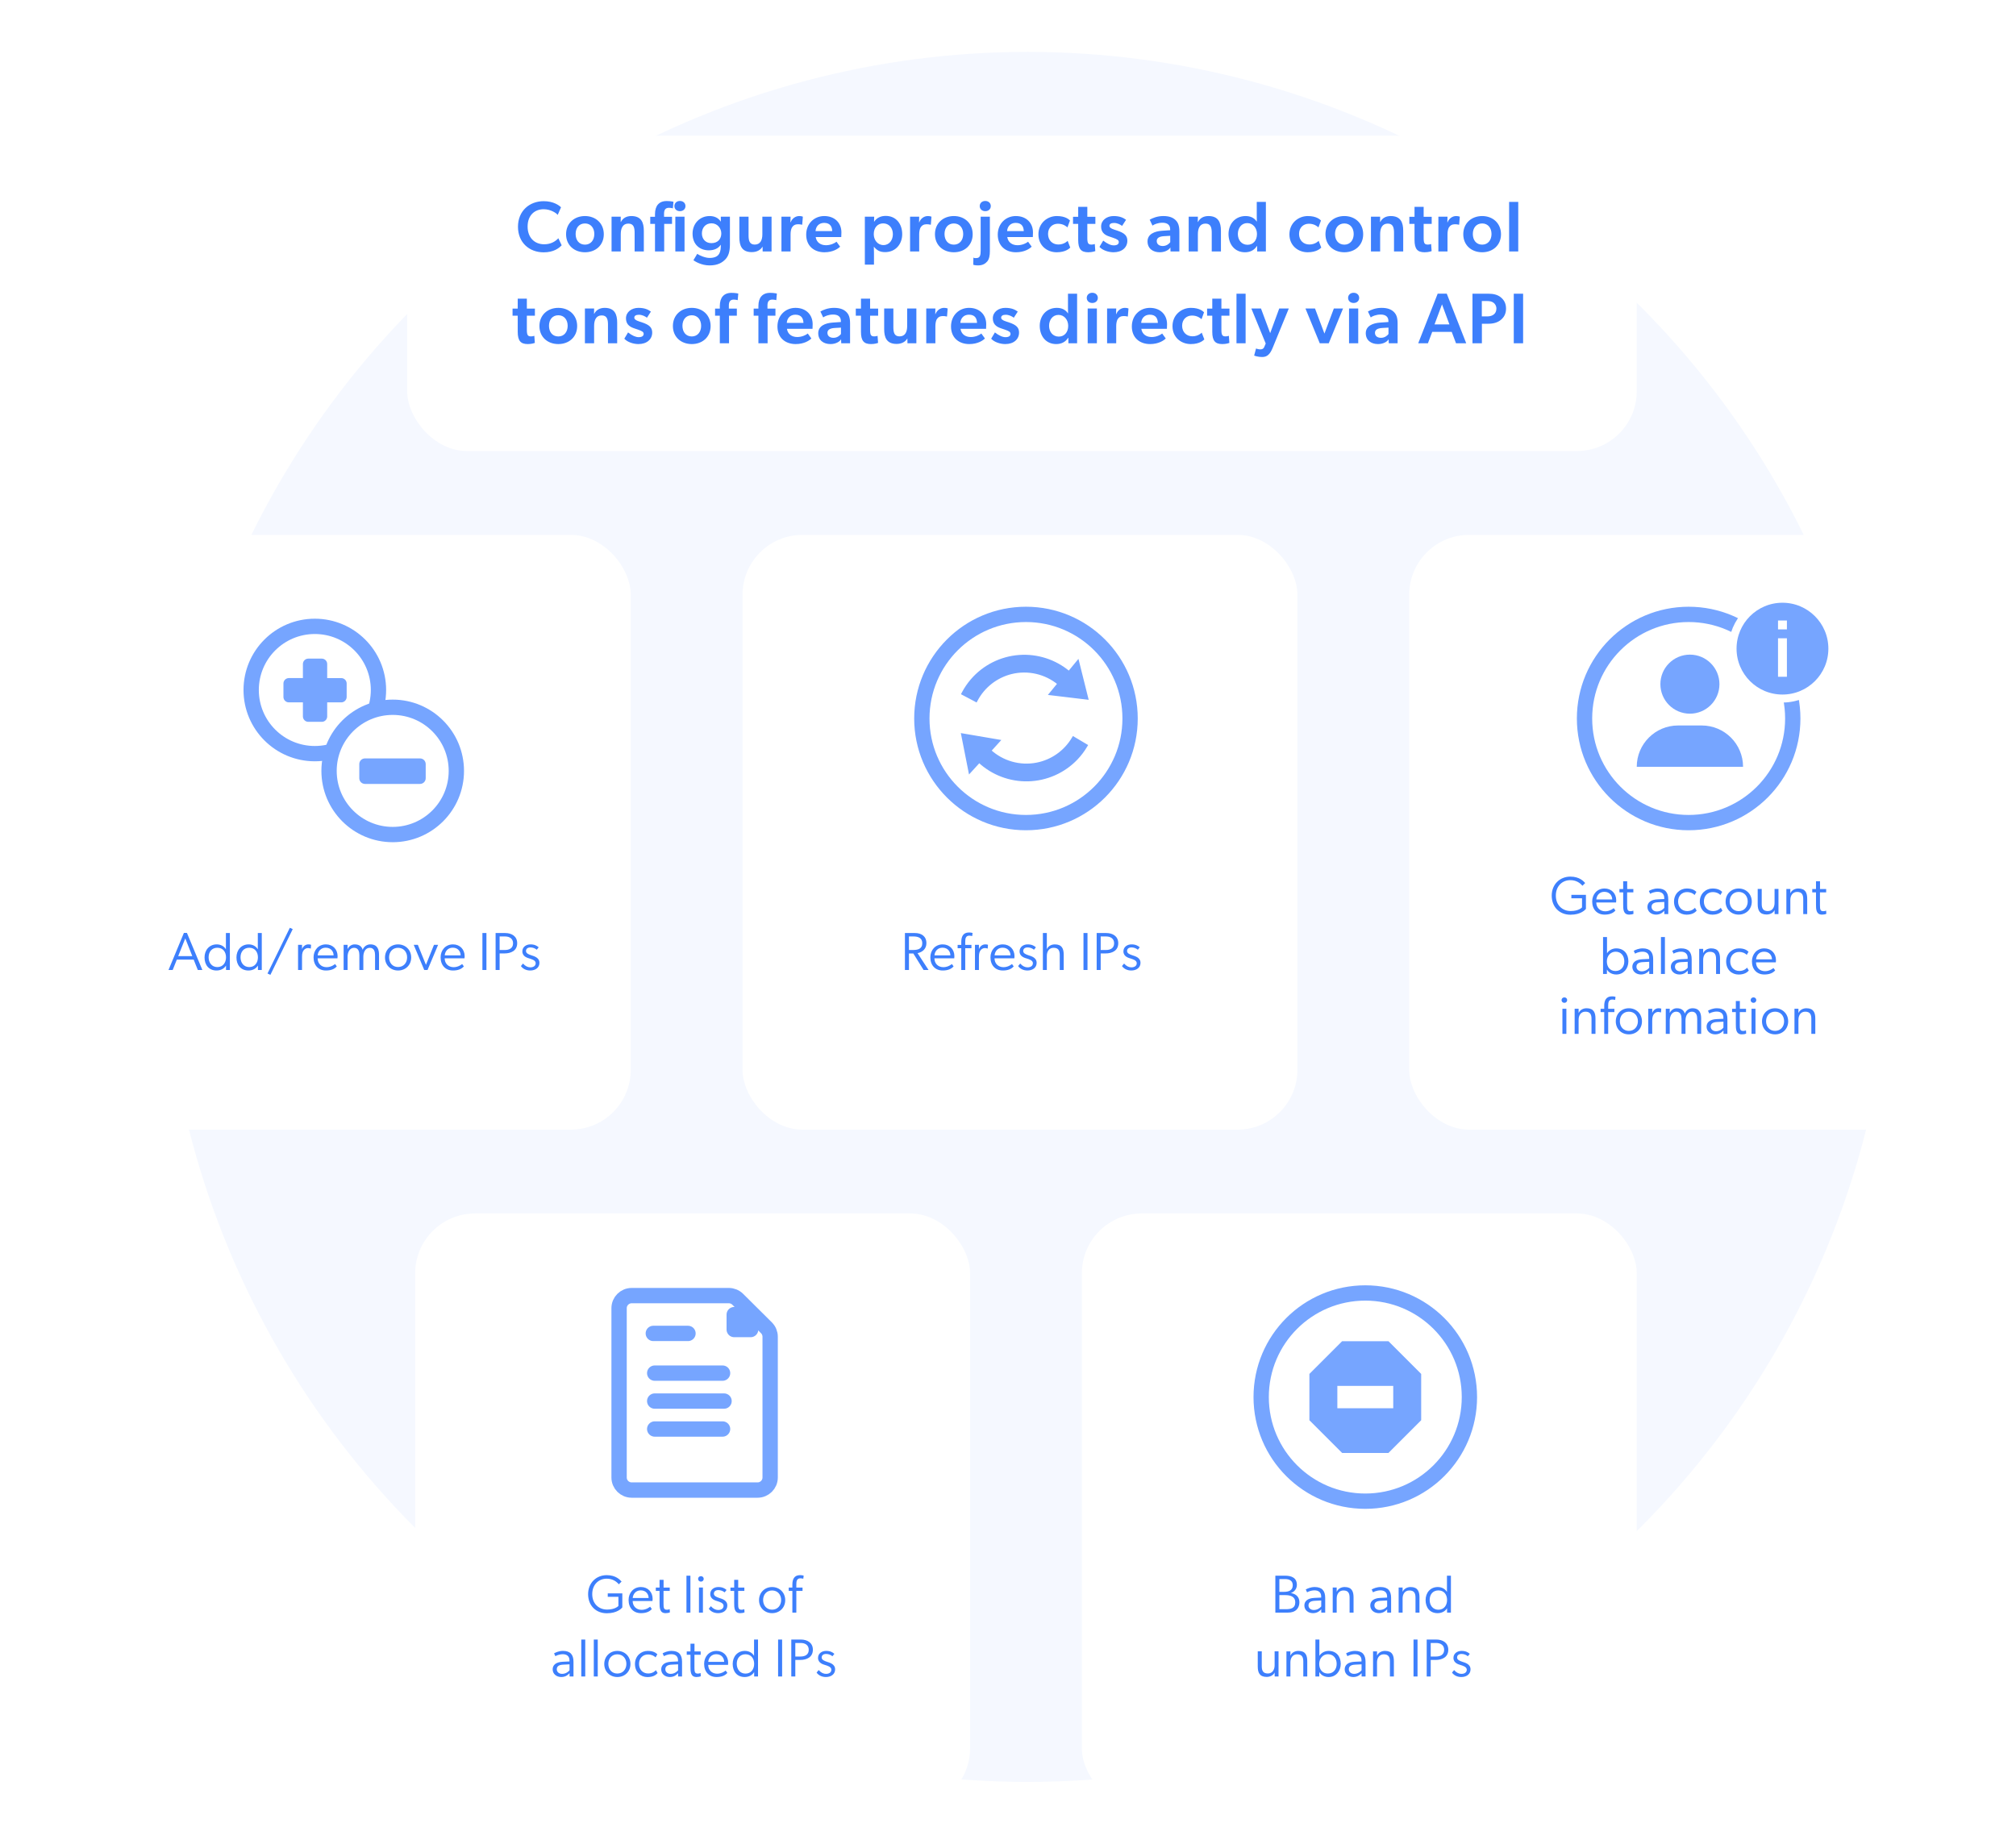 <svg xmlns="http://www.w3.org/2000/svg" width="505" height="461" viewBox="0 0 505 461" fill="none"><circle cx="257.4" cy="229.707" r="216.707" fill="#F5F8FF"></circle><g filter="url(#filter0_dd_28342_63269)"><rect x="19" y="128" width="139" height="149" rx="15" fill="white"></rect></g><path d="M49.55 243H50.69L46.827 233.719H46.063L42.214 243H43.26L44.292 240.412H48.517L49.55 243ZM48.168 239.526H44.641L46.411 235.087L48.168 239.526ZM56.616 243H57.582V233.746H56.589V237.783H56.562C56.106 237.032 55.262 236.589 54.296 236.589C52.445 236.589 51.238 237.997 51.238 239.862C51.238 241.753 52.324 243.134 54.242 243.134C55.302 243.134 56.147 242.665 56.603 241.914H56.616V243ZM54.443 242.276C53.062 242.276 52.257 241.176 52.257 239.821C52.257 238.453 53.062 237.434 54.443 237.434C55.838 237.434 56.616 238.467 56.616 239.835C56.616 241.189 55.838 242.276 54.443 242.276ZM64.609 243H65.574V233.746H64.582V237.783H64.555C64.099 237.032 63.254 236.589 62.288 236.589C60.438 236.589 59.231 237.997 59.231 239.862C59.231 241.753 60.317 243.134 62.235 243.134C63.294 243.134 64.139 242.665 64.595 241.914H64.609V243ZM62.436 242.276C61.055 242.276 60.25 241.176 60.25 239.821C60.25 238.453 61.055 237.434 62.436 237.434C63.831 237.434 64.609 238.467 64.609 239.835C64.609 241.189 63.831 242.276 62.436 242.276ZM67.733 244.22L73.326 232.767L72.601 232.432L67.009 243.885C67.25 243.992 67.491 244.1 67.733 244.22ZM74.663 243H75.655V239.741C75.655 238.789 75.816 238.427 76.071 238.064C76.178 237.917 76.554 237.515 77.131 237.515C77.319 237.515 77.6 237.541 77.815 237.635C77.828 237.635 77.855 237.635 77.855 237.635L77.922 236.696C77.922 236.696 77.667 236.589 77.251 236.589C76.554 236.589 75.951 237.018 75.655 237.783V236.71H74.663V243ZM84.366 242.101L83.937 241.511C83.937 241.511 83.052 242.303 81.818 242.303C80.477 242.303 79.578 241.391 79.565 240.09H84.527C84.527 240.09 84.567 239.795 84.567 239.567C84.567 237.836 83.374 236.589 81.644 236.589C79.766 236.589 78.546 238.051 78.546 239.835C78.546 241.86 79.793 243.134 81.644 243.134C82.878 243.134 83.79 242.785 84.366 242.101ZM83.562 239.339H79.578C79.659 238.36 80.343 237.407 81.603 237.421C82.985 237.434 83.562 238.453 83.562 239.339ZM90.852 237.944C90.624 237.166 90.06 236.589 88.826 236.589C88.062 236.589 87.405 237.072 87.096 237.716H87.056L87.07 236.71H86.077V243H87.07V239.687C87.07 238.453 87.66 237.448 88.692 237.448C89.819 237.448 90.02 238.494 90.02 239.258V243H91.013V239.687C91.013 238.453 91.589 237.448 92.622 237.448C93.749 237.448 93.95 238.494 93.95 239.258V243H94.942V239.204C94.942 237.89 94.594 236.589 92.756 236.589C91.871 236.589 91.12 237.166 90.852 237.944ZM99.716 243.134C101.553 243.134 103.001 241.806 103.001 239.875C103.001 237.957 101.553 236.589 99.716 236.589C97.878 236.589 96.443 237.957 96.443 239.875C96.443 241.806 97.878 243.134 99.716 243.134ZM99.716 242.262C98.321 242.262 97.462 241.189 97.462 239.848C97.462 238.494 98.321 237.448 99.716 237.448C101.11 237.448 101.982 238.494 101.982 239.848C101.982 241.189 101.11 242.262 99.716 242.262ZM106.268 243H107.099L109.741 236.71H108.709L106.697 241.712L104.672 236.71H103.639L106.268 243ZM116.193 242.101L115.763 241.511C115.763 241.511 114.878 242.303 113.644 242.303C112.303 242.303 111.405 241.391 111.391 240.09H116.354C116.354 240.09 116.394 239.795 116.394 239.567C116.394 237.836 115.2 236.589 113.47 236.589C111.592 236.589 110.372 238.051 110.372 239.835C110.372 241.86 111.619 243.134 113.47 243.134C114.704 243.134 115.616 242.785 116.193 242.101ZM115.388 239.339H111.405C111.485 238.36 112.169 237.407 113.43 237.421C114.811 237.434 115.388 238.453 115.388 239.339ZM120.843 243H121.849V233.746H120.843V243ZM124.147 243H125.153V238.856H126.374C128.01 238.856 129.552 238.172 129.552 236.294C129.552 234.537 128.144 233.746 126.548 233.746H124.147V243ZM126.454 237.997H125.153V234.604H126.508C127.675 234.604 128.52 235.181 128.52 236.308C128.52 237.568 127.567 237.997 126.454 237.997ZM131.008 241.391L130.485 242.021C130.955 242.692 131.786 243.134 132.819 243.134C134.12 243.134 135.126 242.423 135.126 241.216C135.126 239.862 133.731 239.54 133.1 239.325C132.403 239.097 131.759 238.829 131.759 238.252C131.759 237.662 132.215 237.354 132.872 237.354C133.436 237.354 134.012 237.555 134.455 237.93L134.938 237.327C134.495 236.924 133.892 236.589 132.872 236.589C131.853 236.589 130.847 237.193 130.847 238.346C130.847 239.674 132.188 239.982 132.644 240.13C133.127 240.291 134.187 240.546 134.187 241.297C134.187 242.048 133.53 242.343 132.846 242.343C132.242 242.343 131.612 242.075 131.008 241.391Z" fill="#3D7FFC"></path><circle cx="78.861" cy="172.861" r="15.944" fill="white" stroke="#76A5FF" stroke-width="3.835"></circle><path fill-rule="evenodd" clip-rule="evenodd" d="M77.231 180.836H80.608V180.838C81.355 180.838 81.961 180.23 81.961 179.485V175.961H85.485C86.232 175.961 86.838 175.353 86.838 174.608V171.231C86.838 170.484 86.232 169.877 85.485 169.877H81.961V166.353C81.961 165.606 81.353 165 80.608 165H77.231C76.484 165 75.877 165.608 75.877 166.353V169.875H72.353C71.606 169.875 71 170.484 71 171.229V174.606C71 175.353 71.608 175.959 72.353 175.959H75.877V179.483C75.877 180.23 76.484 180.836 77.231 180.836Z" fill="#76A5FF"></path><circle cx="98.371" cy="193.13" r="15.944" fill="white" stroke="#76A5FF" stroke-width="3.835"></circle><path fill-rule="evenodd" clip-rule="evenodd" d="M91.421 196.391H105.215C106 196.391 106.637 195.752 106.637 194.969V191.422C106.637 190.637 105.998 190 105.215 190H91.421C90.637 190 90 190.639 90 191.422V194.969C90 195.754 90.639 196.391 91.421 196.391Z" fill="#76A5FF"></path><g filter="url(#filter1_dd_28342_63269)"><rect x="104" y="298" width="139" height="149" rx="15" fill="white"></rect></g><path d="M158.234 324.58C156.503 324.58 155.08 325.978 155.08 327.726V370.15C155.08 371.898 156.503 373.296 158.234 373.296H189.767C191.497 373.296 192.92 371.898 192.92 370.15V334.876C192.92 334.037 192.585 333.236 191.992 332.647L184.797 325.497C184.205 324.909 183.404 324.58 182.571 324.58H158.234Z" fill="white" stroke="#76A5FF" stroke-width="3.84"></path><path d="M164 351H181.371" stroke="#76A5FF" stroke-width="3.84" stroke-linecap="round"></path><path d="M164 358H181" stroke="#76A5FF" stroke-width="3.84" stroke-linecap="round"></path><path d="M172.338 334.053L163.652 334.053" stroke="#76A5FF" stroke-width="3.84" stroke-linecap="round"></path><path d="M181 344H164" stroke="#76A5FF" stroke-width="3.84" stroke-linecap="round"></path><path d="M183.92 329.34L188.034 333.08H183.92V329.34Z" stroke="#76A5FF" stroke-width="3.84" stroke-linejoin="round"></path><path d="M154.91 400.044V402.324C154.91 402.324 154.146 403.236 152.08 403.236C150.015 403.236 148.352 401.787 148.352 399.373C148.352 396.972 149.961 395.497 151.986 395.497C153.435 395.497 154.4 396.181 155.017 396.905L155.701 396.221C155.353 395.846 154.333 394.612 151.986 394.612C149.358 394.612 147.319 396.556 147.319 399.373C147.319 402.256 149.291 404.161 152.013 404.161C154.642 404.161 155.728 402.9 155.889 402.699V399.185H152.241V400.044H154.91ZM163.28 403.101L162.851 402.511C162.851 402.511 161.965 403.303 160.731 403.303C159.39 403.303 158.492 402.391 158.478 401.09H163.441C163.441 401.09 163.481 400.795 163.481 400.567C163.481 398.836 162.287 397.589 160.557 397.589C158.679 397.589 157.459 399.051 157.459 400.835C157.459 402.86 158.706 404.134 160.557 404.134C161.791 404.134 162.703 403.785 163.28 403.101ZM162.475 400.339H158.492C158.572 399.36 159.256 398.407 160.517 398.421C161.898 398.434 162.475 399.453 162.475 400.339ZM167.807 403.933L167.753 403.128C167.753 403.128 167.445 403.276 167.056 403.276C166.761 403.276 166.519 403.195 166.412 403.034C166.211 402.739 166.211 402.297 166.211 401.787V398.555H167.767V397.723H166.224V395.779H165.218V397.723H164.28V398.555H165.218V401.586C165.218 402.726 165.218 404.134 166.721 404.134C167.15 404.134 167.512 404.067 167.807 403.933ZM171.953 404H172.945V394.746H171.953V404ZM176.28 395.551C176.28 395.162 175.985 394.867 175.583 394.867C175.167 394.867 174.872 395.162 174.872 395.551C174.872 395.94 175.167 396.235 175.583 396.235C175.985 396.235 176.267 395.94 176.28 395.551ZM175.086 404H176.079V397.71H175.086V404ZM178.072 402.391L177.549 403.021C178.019 403.692 178.85 404.134 179.883 404.134C181.184 404.134 182.19 403.423 182.19 402.216C182.19 400.862 180.795 400.54 180.165 400.325C179.467 400.097 178.823 399.829 178.823 399.252C178.823 398.662 179.279 398.354 179.937 398.354C180.5 398.354 181.077 398.555 181.519 398.93L182.002 398.327C181.559 397.924 180.956 397.589 179.937 397.589C178.917 397.589 177.911 398.193 177.911 399.346C177.911 400.674 179.253 400.982 179.709 401.13C180.191 401.291 181.251 401.546 181.251 402.297C181.251 403.048 180.594 403.343 179.91 403.343C179.306 403.343 178.676 403.075 178.072 402.391ZM186.5 403.933L186.446 403.128C186.446 403.128 186.137 403.276 185.748 403.276C185.453 403.276 185.212 403.195 185.105 403.034C184.904 402.739 184.904 402.297 184.904 401.787V398.555H186.459V397.723H184.917V395.779H183.911V397.723H182.972V398.555H183.911V401.586C183.911 402.726 183.911 404.134 185.413 404.134C185.842 404.134 186.204 404.067 186.5 403.933ZM193.408 404.134C195.246 404.134 196.694 402.806 196.694 400.875C196.694 398.957 195.246 397.589 193.408 397.589C191.571 397.589 190.136 398.957 190.136 400.875C190.136 402.806 191.571 404.134 193.408 404.134ZM193.408 403.262C192.014 403.262 191.155 402.189 191.155 400.848C191.155 399.494 192.014 398.448 193.408 398.448C194.803 398.448 195.675 399.494 195.675 400.848C195.675 402.189 194.803 403.262 193.408 403.262ZM198.485 404H199.477V398.555H201.033V397.723H199.477V396.919C199.477 396.114 199.598 395.403 200.523 395.403C200.858 395.403 201.221 395.51 201.221 395.51L201.314 394.732C201.261 394.706 200.912 394.612 200.389 394.612C198.927 394.612 198.485 395.685 198.485 396.986V397.723H197.573V398.555H198.485V404ZM142.678 420H143.657V416.312C143.657 414.541 142.866 413.589 141.028 413.589C140.036 413.589 139.204 413.965 138.789 414.206L139.124 414.917C139.298 414.796 140.049 414.421 140.988 414.421C141.94 414.421 142.651 414.89 142.651 415.95V416.231L140.948 416.312C139.231 416.392 138.44 417.143 138.44 418.216C138.44 419.37 139.406 420.134 140.599 420.134C141.793 420.134 142.423 419.437 142.665 419.168L142.678 420ZM142.665 416.956V418.444C142.37 418.847 141.659 419.343 140.8 419.343C139.996 419.343 139.473 418.833 139.473 418.203C139.473 417.559 139.862 417.09 141.028 417.036L142.665 416.956ZM145.61 420H146.602V410.746H145.61V420ZM148.743 420H149.736V410.746H148.743V420ZM154.639 420.134C156.477 420.134 157.925 418.806 157.925 416.875C157.925 414.957 156.477 413.589 154.639 413.589C152.802 413.589 151.367 414.957 151.367 416.875C151.367 418.806 152.802 420.134 154.639 420.134ZM154.639 419.262C153.245 419.262 152.386 418.189 152.386 416.848C152.386 415.494 153.245 414.448 154.639 414.448C156.034 414.448 156.906 415.494 156.906 416.848C156.906 418.189 156.034 419.262 154.639 419.262ZM164.731 419.142L164.302 418.417C164.302 418.417 163.672 419.249 162.371 419.249C161.043 419.249 160.077 418.283 160.077 416.848C160.077 415.4 161.057 414.488 162.277 414.488C163.256 414.488 163.806 414.823 164.222 415.212L164.664 414.434C164.235 414.045 163.632 413.589 162.237 413.589C160.574 413.589 159.058 414.877 159.058 416.862C159.058 418.94 160.493 420.148 162.183 420.148C163.766 420.148 164.436 419.477 164.731 419.142ZM169.871 420H170.85V416.312C170.85 414.541 170.059 413.589 168.221 413.589C167.229 413.589 166.397 413.965 165.981 414.206L166.317 414.917C166.491 414.796 167.242 414.421 168.181 414.421C169.133 414.421 169.844 414.89 169.844 415.95V416.231L168.141 416.312C166.424 416.392 165.633 417.143 165.633 418.216C165.633 419.37 166.598 420.134 167.792 420.134C168.986 420.134 169.616 419.437 169.857 419.168L169.871 420ZM169.857 416.956V418.444C169.562 418.847 168.852 419.343 167.993 419.343C167.189 419.343 166.665 418.833 166.665 418.203C166.665 417.559 167.054 417.09 168.221 417.036L169.857 416.956ZM175.552 419.933L175.498 419.128C175.498 419.128 175.19 419.276 174.801 419.276C174.506 419.276 174.264 419.195 174.157 419.034C173.956 418.739 173.956 418.297 173.956 417.787V414.555H175.512V413.723H173.969V411.779H172.963V413.723H172.025V414.555H172.963V417.586C172.963 418.726 172.963 420.134 174.466 420.134C174.895 420.134 175.257 420.067 175.552 419.933ZM182.203 419.101L181.774 418.511C181.774 418.511 180.889 419.303 179.655 419.303C178.314 419.303 177.415 418.391 177.402 417.09H182.364C182.364 417.09 182.404 416.795 182.404 416.567C182.404 414.836 181.211 413.589 179.481 413.589C177.603 413.589 176.382 415.051 176.382 416.835C176.382 418.86 177.63 420.134 179.481 420.134C180.714 420.134 181.626 419.785 182.203 419.101ZM181.398 416.339H177.415C177.496 415.36 178.18 414.407 179.44 414.421C180.822 414.434 181.398 415.453 181.398 416.339ZM188.915 420H189.881V410.746H188.888V414.783H188.861C188.405 414.032 187.56 413.589 186.595 413.589C184.744 413.589 183.537 414.997 183.537 416.862C183.537 418.753 184.623 420.134 186.541 420.134C187.601 420.134 188.445 419.665 188.901 418.914H188.915V420ZM186.742 419.276C185.361 419.276 184.556 418.176 184.556 416.821C184.556 415.453 185.361 414.434 186.742 414.434C188.137 414.434 188.915 415.467 188.915 416.835C188.915 418.189 188.137 419.276 186.742 419.276ZM194.912 420H195.918V410.746H194.912V420ZM198.216 420H199.222V415.856H200.442C202.079 415.856 203.621 415.172 203.621 413.294C203.621 411.537 202.213 410.746 200.617 410.746H198.216V420ZM200.523 414.997H199.222V411.604H200.577C201.743 411.604 202.588 412.181 202.588 413.308C202.588 414.568 201.636 414.997 200.523 414.997ZM205.077 418.391L204.554 419.021C205.023 419.692 205.855 420.134 206.887 420.134C208.188 420.134 209.194 419.423 209.194 418.216C209.194 416.862 207.799 416.54 207.169 416.325C206.472 416.097 205.828 415.829 205.828 415.252C205.828 414.662 206.284 414.354 206.941 414.354C207.504 414.354 208.081 414.555 208.524 414.93L209.007 414.327C208.564 413.924 207.96 413.589 206.941 413.589C205.922 413.589 204.916 414.193 204.916 415.346C204.916 416.674 206.257 416.982 206.713 417.13C207.196 417.291 208.255 417.546 208.255 418.297C208.255 419.048 207.598 419.343 206.914 419.343C206.311 419.343 205.68 419.075 205.077 418.391Z" fill="#3D7FFC"></path><g filter="url(#filter2_dd_28342_63269)"><rect x="186" y="128" width="139" height="149" rx="15" fill="white"></rect></g><circle cx="257" cy="180" r="26.082" fill="white" stroke="#76A5FF" stroke-width="3.835"></circle><path d="M269.71 165.985L267.761 168.347C264.288 165.441 259.816 164 255.293 164.335C250.686 164.677 246.402 166.835 243.386 170.334L243.386 170.334C242.526 171.333 241.782 172.426 241.168 173.592L241.052 173.813L241.273 173.929L244.313 175.532L244.534 175.649L244.651 175.428C245.538 173.749 246.768 172.276 248.262 171.105C249.756 169.934 251.481 169.091 253.322 168.63C255.401 168.116 257.571 168.103 259.655 168.592C261.66 169.062 263.529 169.985 265.121 171.287L263.265 173.55L262.975 173.902L263.428 173.956L272.021 174.985L272.381 175.028L272.293 174.676L270.145 166.084L270.025 165.603L269.71 165.985Z" fill="#76A5FF" stroke="#76A5FF" stroke-width="0.5"></path><path d="M243.218 193.128L245.283 190.865C248.607 193.941 253.001 195.604 257.535 195.494C262.154 195.383 266.539 193.441 269.726 190.096L269.726 190.096C270.635 189.141 271.432 188.087 272.103 186.953L272.231 186.738L272.016 186.61L269.059 184.858L268.844 184.731L268.717 184.945C267.747 186.578 266.445 187.987 264.894 189.083C263.344 190.178 261.58 190.934 259.717 191.302C257.616 191.713 255.447 191.618 253.39 191.025C251.412 190.455 249.591 189.441 248.066 188.061L250.032 185.894L250.339 185.556L249.889 185.479L241.358 184.024L241.001 183.963L241.071 184.318L242.788 193.008L242.884 193.493L243.218 193.128Z" fill="#76A5FF" stroke="#76A5FF" stroke-width="0.5"></path><path d="M232.06 236.294C232.06 234.537 230.799 233.746 229.19 233.746H226.682V243H227.688V238.869H228.787L231.349 243H232.596L229.847 238.789C231.121 238.52 232.06 237.676 232.06 236.294ZM228.801 234.604C229.968 234.604 231.027 234.94 231.027 236.308C231.027 237.756 229.86 237.997 228.667 237.997H227.688V234.604H228.801ZM238.87 242.101L238.441 241.511C238.441 241.511 237.556 242.303 236.322 242.303C234.981 242.303 234.082 241.391 234.069 240.09H239.031C239.031 240.09 239.071 239.795 239.071 239.567C239.071 237.836 237.878 236.589 236.147 236.589C234.27 236.589 233.049 238.051 233.049 239.835C233.049 241.86 234.297 243.134 236.147 243.134C237.381 243.134 238.293 242.785 238.87 242.101ZM238.065 239.339H234.082C234.163 238.36 234.847 237.407 236.107 237.421C237.489 237.434 238.065 238.453 238.065 239.339ZM240.795 243H241.788V237.555H243.344V236.723H241.788V235.919C241.788 235.114 241.909 234.403 242.834 234.403C243.169 234.403 243.531 234.51 243.531 234.51L243.625 233.732C243.572 233.706 243.223 233.612 242.7 233.612C241.238 233.612 240.795 234.685 240.795 235.986V236.723H239.883V237.555H240.795V243ZM244.225 243H245.218V239.741C245.218 238.789 245.378 238.427 245.633 238.064C245.741 237.917 246.116 237.515 246.693 237.515C246.881 237.515 247.162 237.541 247.377 237.635C247.39 237.635 247.417 237.635 247.417 237.635L247.484 236.696C247.484 236.696 247.229 236.589 246.814 236.589C246.116 236.589 245.513 237.018 245.218 237.783V236.71H244.225V243ZM253.928 242.101L253.499 241.511C253.499 241.511 252.614 242.303 251.38 242.303C250.039 242.303 249.14 241.391 249.127 240.09H254.089C254.089 240.09 254.13 239.795 254.13 239.567C254.13 237.836 252.936 236.589 251.206 236.589C249.328 236.589 248.108 238.051 248.108 239.835C248.108 241.86 249.355 243.134 251.206 243.134C252.44 243.134 253.352 242.785 253.928 242.101ZM253.124 239.339H249.14C249.221 238.36 249.905 237.407 251.166 237.421C252.547 237.434 253.124 238.453 253.124 239.339ZM255.559 241.391L255.036 242.021C255.505 242.692 256.337 243.134 257.369 243.134C258.67 243.134 259.676 242.423 259.676 241.216C259.676 239.862 258.281 239.54 257.651 239.325C256.954 239.097 256.31 238.829 256.31 238.252C256.31 237.662 256.766 237.354 257.423 237.354C257.986 237.354 258.563 237.555 259.006 237.93L259.488 237.327C259.046 236.924 258.442 236.589 257.423 236.589C256.404 236.589 255.398 237.193 255.398 238.346C255.398 239.674 256.739 239.982 257.195 240.13C257.678 240.291 258.737 240.546 258.737 241.297C258.737 242.048 258.08 242.343 257.396 242.343C256.793 242.343 256.162 242.075 255.559 241.391ZM264.227 236.589C263.329 236.589 262.551 237.059 262.269 237.729H262.229V233.746H261.237V243H262.229V239.459C262.229 238.373 262.792 237.448 263.919 237.448C265.086 237.448 265.461 238.091 265.461 239.258V243H266.454V239.191C266.454 237.689 266.025 236.589 264.227 236.589ZM271.408 243H272.414V233.746H271.408V243ZM274.712 243H275.718V238.856H276.938C278.575 238.856 280.117 238.172 280.117 236.294C280.117 234.537 278.709 233.746 277.113 233.746H274.712V243ZM277.019 237.997H275.718V234.604H277.072C278.239 234.604 279.084 235.181 279.084 236.308C279.084 237.568 278.132 237.997 277.019 237.997ZM281.573 241.391L281.05 242.021C281.519 242.692 282.351 243.134 283.383 243.134C284.684 243.134 285.69 242.423 285.69 241.216C285.69 239.862 284.295 239.54 283.665 239.325C282.968 239.097 282.324 238.829 282.324 238.252C282.324 237.662 282.78 237.354 283.437 237.354C284 237.354 284.577 237.555 285.02 237.93L285.502 237.327C285.06 236.924 284.456 236.589 283.437 236.589C282.418 236.589 281.412 237.193 281.412 238.346C281.412 239.674 282.753 239.982 283.209 240.13C283.692 240.291 284.751 240.546 284.751 241.297C284.751 242.048 284.094 242.343 283.41 242.343C282.807 242.343 282.176 242.075 281.573 241.391Z" fill="#3D7FFC"></path><g filter="url(#filter3_dd_28342_63269)"><rect x="271" y="298" width="139" height="149" rx="15" fill="white"></rect></g><path d="M324.407 403.557C324.997 403.195 325.493 402.458 325.493 401.398C325.493 400.137 324.729 399.319 323.347 399.091C324.192 398.836 324.863 398.045 324.863 397.066C324.863 395.309 323.575 394.746 321.899 394.746H319.471V404H322.207C322.985 404 323.709 403.987 324.407 403.557ZM324.46 401.398C324.46 402.954 323.307 403.142 322.046 403.142H320.477V399.614H321.993C323.428 399.614 324.46 400.111 324.46 401.398ZM323.83 397.16C323.83 398.461 322.757 398.796 321.657 398.796H320.477V395.591H321.845C322.998 395.591 323.83 395.98 323.83 397.16ZM330.978 404H331.957V400.312C331.957 398.541 331.165 397.589 329.328 397.589C328.336 397.589 327.504 397.965 327.088 398.206L327.424 398.917C327.598 398.796 328.349 398.421 329.288 398.421C330.24 398.421 330.951 398.89 330.951 399.95V400.231L329.248 400.312C327.531 400.392 326.74 401.143 326.74 402.216C326.74 403.37 327.705 404.134 328.899 404.134C330.092 404.134 330.723 403.437 330.964 403.168L330.978 404ZM330.964 400.956V402.444C330.669 402.847 329.958 403.343 329.1 403.343C328.295 403.343 327.772 402.833 327.772 402.203C327.772 401.559 328.161 401.09 329.328 401.036L330.964 400.956ZM336.833 397.589C335.934 397.589 335.157 398.059 334.875 398.729H334.835V397.71H333.842V404H334.835V400.459C334.835 399.373 335.398 398.448 336.525 398.448C337.691 398.448 338.067 399.091 338.067 400.258V404H339.059V400.191C339.059 398.689 338.63 397.589 336.833 397.589ZM347.49 404H348.469V400.312C348.469 398.541 347.678 397.589 345.84 397.589C344.848 397.589 344.016 397.965 343.6 398.206L343.936 398.917C344.11 398.796 344.861 398.421 345.8 398.421C346.752 398.421 347.463 398.89 347.463 399.95V400.231L345.76 400.312C344.043 400.392 343.252 401.143 343.252 402.216C343.252 403.37 344.217 404.134 345.411 404.134C346.605 404.134 347.235 403.437 347.476 403.168L347.49 404ZM347.476 400.956V402.444C347.181 402.847 346.471 403.343 345.612 403.343C344.807 403.343 344.284 402.833 344.284 402.203C344.284 401.559 344.673 401.09 345.84 401.036L347.476 400.956ZM353.345 397.589C352.447 397.589 351.669 398.059 351.387 398.729H351.347V397.71H350.354V404H351.347V400.459C351.347 399.373 351.91 398.448 353.037 398.448C354.204 398.448 354.579 399.091 354.579 400.258V404H355.572V400.191C355.572 398.689 355.142 397.589 353.345 397.589ZM362.484 404H363.449V394.746H362.457V398.783H362.43C361.974 398.032 361.129 397.589 360.163 397.589C358.312 397.589 357.105 398.997 357.105 400.862C357.105 402.753 358.192 404.134 360.11 404.134C361.169 404.134 362.014 403.665 362.47 402.914H362.484V404ZM360.311 403.276C358.929 403.276 358.125 402.176 358.125 400.821C358.125 399.453 358.929 398.434 360.311 398.434C361.706 398.434 362.484 399.467 362.484 400.835C362.484 402.189 361.706 403.276 360.311 403.276ZM319.288 413.696V417.184C319.288 418.283 318.738 419.249 317.612 419.249C316.445 419.249 316.069 418.605 316.069 417.438V413.696H315.064V417.505C315.064 419.008 315.506 420.107 317.303 420.107C318.202 420.107 319.007 419.665 319.288 418.994L319.302 420H320.267V413.696H319.288ZM325.237 413.589C324.338 413.589 323.561 414.059 323.279 414.729H323.239V413.71H322.246V420H323.239V416.459C323.239 415.373 323.802 414.448 324.929 414.448C326.095 414.448 326.471 415.091 326.471 416.258V420H327.463V416.191C327.463 414.689 327.034 413.589 325.237 413.589ZM329.507 420H330.473V418.914H330.499C330.982 419.759 331.908 420.134 332.833 420.134C334.59 420.134 335.851 418.699 335.851 416.835C335.851 414.971 334.738 413.589 332.806 413.589C331.693 413.589 330.862 414.22 330.513 414.81H330.499V410.746H329.507V420ZM332.618 419.262C331.224 419.262 330.459 418.203 330.459 416.848C330.459 415.48 331.385 414.421 332.645 414.421C334.04 414.421 334.831 415.48 334.831 416.848C334.831 418.203 334.013 419.262 332.618 419.262ZM341.08 420H342.06V416.312C342.06 414.541 341.268 413.589 339.431 413.589C338.438 413.589 337.607 413.965 337.191 414.206L337.526 414.917C337.701 414.796 338.452 414.421 339.391 414.421C340.343 414.421 341.054 414.89 341.054 415.95V416.231L339.35 416.312C337.634 416.392 336.842 417.143 336.842 418.216C336.842 419.37 337.808 420.134 339.002 420.134C340.195 420.134 340.826 419.437 341.067 419.168L341.08 420ZM341.067 416.956V418.444C340.772 418.847 340.061 419.343 339.203 419.343C338.398 419.343 337.875 418.833 337.875 418.203C337.875 417.559 338.264 417.09 339.431 417.036L341.067 416.956ZM346.936 413.589C346.037 413.589 345.259 414.059 344.978 414.729H344.937V413.71H343.945V420H344.937V416.459C344.937 415.373 345.501 414.448 346.627 414.448C347.794 414.448 348.17 415.091 348.17 416.258V420H349.162V416.191C349.162 414.689 348.733 413.589 346.936 413.589ZM354.079 420H355.085V410.746H354.079V420ZM357.383 420H358.389V415.856H359.609C361.245 415.856 362.788 415.172 362.788 413.294C362.788 411.537 361.379 410.746 359.783 410.746H357.383V420ZM359.69 414.997H358.389V411.604H359.743C360.91 411.604 361.755 412.181 361.755 413.308C361.755 414.568 360.803 414.997 359.69 414.997ZM364.244 418.391L363.721 419.021C364.19 419.692 365.022 420.134 366.054 420.134C367.355 420.134 368.361 419.423 368.361 418.216C368.361 416.862 366.966 416.54 366.336 416.325C365.638 416.097 364.995 415.829 364.995 415.252C364.995 414.662 365.451 414.354 366.108 414.354C366.671 414.354 367.248 414.555 367.69 414.93L368.173 414.327C367.731 413.924 367.127 413.589 366.108 413.589C365.089 413.589 364.083 414.193 364.083 415.346C364.083 416.674 365.424 416.982 365.88 417.13C366.363 417.291 367.422 417.546 367.422 418.297C367.422 419.048 366.765 419.343 366.081 419.343C365.478 419.343 364.847 419.075 364.244 418.391Z" fill="#3D7FFC"></path><circle cx="342" cy="350" r="26.082" fill="white" stroke="#76A5FF" stroke-width="3.835"></circle><path d="M347.799 336H336.201L328 344.201V355.799L336.201 364H347.799L356 355.799V344.201L347.799 336ZM349 352.8H335V347.2H349V352.8Z" fill="#76A5FF"></path><g filter="url(#filter4_dd_28342_63269)"><rect x="353" y="128" width="139" height="149" rx="15" fill="white"></rect></g><circle cx="423" cy="180" r="26.082" fill="white" stroke="#76A5FF" stroke-width="3.835"></circle><circle cx="446.5" cy="162.5" r="12.5" fill="#76A5FF" stroke="white" stroke-width="2"></circle><rect x="445.387" y="159.903" width="2.226" height="9.645" fill="white"></rect><rect x="445.387" y="155.452" width="2.226" height="2.226" fill="white"></rect><circle cx="423.317" cy="171.397" r="7.397" fill="#76A5FF"></circle><path d="M410 192.105C410 186.385 414.636 181.749 420.356 181.749H426.273C431.992 181.749 436.629 186.385 436.629 192.105H410Z" fill="#76A5FF"></path><path d="M396.29 225.044V227.324C396.29 227.324 395.526 228.236 393.461 228.236C391.395 228.236 389.732 226.787 389.732 224.373C389.732 221.972 391.341 220.497 393.367 220.497C394.815 220.497 395.781 221.181 396.398 221.905L397.082 221.221C396.733 220.846 395.714 219.612 393.367 219.612C390.738 219.612 388.699 221.556 388.699 224.373C388.699 227.256 390.671 229.161 393.393 229.161C396.022 229.161 397.109 227.9 397.269 227.699V224.185H393.621V225.044H396.29ZM404.66 228.101L404.231 227.511C404.231 227.511 403.346 228.303 402.112 228.303C400.771 228.303 399.872 227.391 399.859 226.09H404.821C404.821 226.09 404.861 225.795 404.861 225.567C404.861 223.836 403.668 222.589 401.937 222.589C400.06 222.589 398.839 224.051 398.839 225.835C398.839 227.86 400.087 229.134 401.937 229.134C403.171 229.134 404.083 228.785 404.66 228.101ZM403.855 225.339H399.872C399.952 224.36 400.636 223.407 401.897 223.421C403.279 223.434 403.855 224.453 403.855 225.339ZM409.187 228.933L409.134 228.128C409.134 228.128 408.825 228.276 408.436 228.276C408.141 228.276 407.9 228.195 407.792 228.034C407.591 227.739 407.591 227.297 407.591 226.787V223.555H409.147V222.723H407.605V220.779H406.599V222.723H405.66V223.555H406.599V226.586C406.599 227.726 406.599 229.134 408.101 229.134C408.53 229.134 408.892 229.067 409.187 228.933ZM416.914 229H417.893V225.312C417.893 223.541 417.102 222.589 415.265 222.589C414.272 222.589 413.441 222.965 413.025 223.206L413.36 223.917C413.534 223.796 414.286 223.421 415.224 223.421C416.177 223.421 416.887 223.89 416.887 224.95V225.231L415.184 225.312C413.467 225.392 412.676 226.143 412.676 227.216C412.676 228.37 413.642 229.134 414.835 229.134C416.029 229.134 416.659 228.437 416.901 228.168L416.914 229ZM416.901 225.956V227.444C416.606 227.847 415.895 228.343 415.037 228.343C414.232 228.343 413.709 227.833 413.709 227.203C413.709 226.559 414.098 226.09 415.265 226.036L416.901 225.956ZM425.009 228.142L424.58 227.417C424.58 227.417 423.95 228.249 422.649 228.249C421.321 228.249 420.356 227.283 420.356 225.848C420.356 224.4 421.335 223.488 422.555 223.488C423.534 223.488 424.084 223.823 424.5 224.212L424.942 223.434C424.513 223.045 423.91 222.589 422.515 222.589C420.852 222.589 419.336 223.877 419.336 225.862C419.336 227.94 420.771 229.148 422.461 229.148C424.044 229.148 424.714 228.477 425.009 228.142ZM431.47 228.142L431.04 227.417C431.04 227.417 430.41 228.249 429.109 228.249C427.781 228.249 426.816 227.283 426.816 225.848C426.816 224.4 427.795 223.488 429.015 223.488C429.994 223.488 430.544 223.823 430.96 224.212L431.403 223.434C430.973 223.045 430.37 222.589 428.975 222.589C427.312 222.589 425.796 223.877 425.796 225.862C425.796 227.94 427.231 229.148 428.921 229.148C430.504 229.148 431.175 228.477 431.47 228.142ZM435.529 229.134C437.366 229.134 438.815 227.806 438.815 225.875C438.815 223.957 437.366 222.589 435.529 222.589C433.692 222.589 432.257 223.957 432.257 225.875C432.257 227.806 433.692 229.134 435.529 229.134ZM435.529 228.262C434.134 228.262 433.276 227.189 433.276 225.848C433.276 224.494 434.134 223.448 435.529 223.448C436.924 223.448 437.796 224.494 437.796 225.848C437.796 227.189 436.924 228.262 435.529 228.262ZM444.521 222.696V226.184C444.521 227.283 443.971 228.249 442.845 228.249C441.678 228.249 441.302 227.605 441.302 226.438V222.696H440.297V226.505C440.297 228.008 440.739 229.107 442.536 229.107C443.435 229.107 444.24 228.665 444.521 227.994L444.535 229H445.5V222.696H444.521ZM450.47 222.589C449.572 222.589 448.794 223.059 448.512 223.729H448.472V222.71H447.479V229H448.472V225.459C448.472 224.373 449.035 223.448 450.162 223.448C451.329 223.448 451.704 224.091 451.704 225.258V229H452.697V225.191C452.697 223.689 452.267 222.589 450.47 222.589ZM457.489 228.933L457.436 228.128C457.436 228.128 457.127 228.276 456.738 228.276C456.443 228.276 456.202 228.195 456.095 228.034C455.893 227.739 455.893 227.297 455.893 226.787V223.555H457.449V222.723H455.907V220.779H454.901V222.723H453.962V223.555H454.901V226.586C454.901 227.726 454.901 229.134 456.403 229.134C456.832 229.134 457.194 229.067 457.489 228.933ZM401.559 244H402.525V242.914H402.551C403.034 243.759 403.96 244.134 404.885 244.134C406.642 244.134 407.903 242.699 407.903 240.835C407.903 238.971 406.79 237.589 404.858 237.589C403.745 237.589 402.914 238.22 402.565 238.81H402.551V234.746H401.559V244ZM404.671 243.262C403.276 243.262 402.511 242.203 402.511 240.848C402.511 239.48 403.437 238.421 404.697 238.421C406.092 238.421 406.883 239.48 406.883 240.848C406.883 242.203 406.065 243.262 404.671 243.262ZM413.133 244H414.112V240.312C414.112 238.541 413.32 237.589 411.483 237.589C410.49 237.589 409.659 237.965 409.243 238.206L409.578 238.917C409.753 238.796 410.504 238.421 411.443 238.421C412.395 238.421 413.106 238.89 413.106 239.95V240.231L411.402 240.312C409.686 240.392 408.894 241.143 408.894 242.216C408.894 243.37 409.86 244.134 411.054 244.134C412.247 244.134 412.878 243.437 413.119 243.168L413.133 244ZM413.119 240.956V242.444C412.824 242.847 412.113 243.343 411.255 243.343C410.45 243.343 409.927 242.833 409.927 242.203C409.927 241.559 410.316 241.09 411.483 241.036L413.119 240.956ZM416.064 244H417.057V234.746H416.064V244ZM422.778 244H423.758V240.312C423.758 238.541 422.966 237.589 421.129 237.589C420.136 237.589 419.305 237.965 418.889 238.206L419.224 238.917C419.399 238.796 420.15 238.421 421.089 238.421C422.041 238.421 422.752 238.89 422.752 239.95V240.231L421.048 240.312C419.332 240.392 418.54 241.143 418.54 242.216C418.54 243.37 419.506 244.134 420.7 244.134C421.893 244.134 422.524 243.437 422.765 243.168L422.778 244ZM422.765 240.956V242.444C422.47 242.847 421.759 243.343 420.901 243.343C420.096 243.343 419.573 242.833 419.573 242.203C419.573 241.559 419.962 241.09 421.129 241.036L422.765 240.956ZM428.634 237.589C427.735 237.589 426.957 238.059 426.676 238.729H426.636V237.71H425.643V244H426.636V240.459C426.636 239.373 427.199 238.448 428.325 238.448C429.492 238.448 429.868 239.091 429.868 240.258V244H430.86V240.191C430.86 238.689 430.431 237.589 428.634 237.589ZM438.067 243.142L437.638 242.417C437.638 242.417 437.008 243.249 435.707 243.249C434.379 243.249 433.413 242.283 433.413 240.848C433.413 239.4 434.392 238.488 435.613 238.488C436.592 238.488 437.142 238.823 437.558 239.212L438 238.434C437.571 238.045 436.968 237.589 435.573 237.589C433.91 237.589 432.394 238.877 432.394 240.862C432.394 242.94 433.829 244.148 435.519 244.148C437.102 244.148 437.772 243.477 438.067 243.142ZM444.675 243.101L444.246 242.511C444.246 242.511 443.361 243.303 442.127 243.303C440.786 243.303 439.887 242.391 439.874 241.09H444.836C444.836 241.09 444.876 240.795 444.876 240.567C444.876 238.836 443.683 237.589 441.952 237.589C440.075 237.589 438.854 239.051 438.854 240.835C438.854 242.86 440.102 244.134 441.952 244.134C443.186 244.134 444.098 243.785 444.675 243.101ZM443.87 240.339H439.887C439.967 239.36 440.651 238.407 441.912 238.421C443.294 238.434 443.87 239.453 443.87 240.339ZM392.571 250.551C392.571 250.162 392.276 249.867 391.874 249.867C391.458 249.867 391.163 250.162 391.163 250.551C391.163 250.94 391.458 251.235 391.874 251.235C392.276 251.235 392.558 250.94 392.571 250.551ZM391.378 259H392.37V252.71H391.378V259ZM397.435 252.589C396.536 252.589 395.758 253.059 395.477 253.729H395.436V252.71H394.444V259H395.436V255.459C395.436 254.373 396 253.448 397.126 253.448C398.293 253.448 398.669 254.091 398.669 255.258V259H399.661V255.191C399.661 253.689 399.232 252.589 397.435 252.589ZM401.852 259H402.845V253.555H404.4V252.723H402.845V251.919C402.845 251.114 402.965 250.403 403.891 250.403C404.226 250.403 404.588 250.51 404.588 250.51L404.682 249.732C404.628 249.706 404.28 249.612 403.757 249.612C402.295 249.612 401.852 250.685 401.852 251.986V252.723H400.94V253.555H401.852V259ZM408.02 259.134C409.857 259.134 411.306 257.806 411.306 255.875C411.306 253.957 409.857 252.589 408.02 252.589C406.183 252.589 404.748 253.957 404.748 255.875C404.748 257.806 406.183 259.134 408.02 259.134ZM408.02 258.262C406.625 258.262 405.767 257.189 405.767 255.848C405.767 254.494 406.625 253.448 408.02 253.448C409.415 253.448 410.287 254.494 410.287 255.848C410.287 257.189 409.415 258.262 408.02 258.262ZM412.881 259H413.874V255.741C413.874 254.789 414.035 254.427 414.29 254.064C414.397 253.917 414.773 253.515 415.349 253.515C415.537 253.515 415.819 253.541 416.033 253.635C416.047 253.635 416.073 253.635 416.073 253.635L416.141 252.696C416.141 252.696 415.886 252.589 415.47 252.589C414.773 252.589 414.169 253.018 413.874 253.783V252.71H412.881V259ZM422.047 253.944C421.819 253.166 421.256 252.589 420.022 252.589C419.257 252.589 418.6 253.072 418.292 253.716H418.251L418.265 252.71H417.272V259H418.265V255.687C418.265 254.453 418.855 253.448 419.888 253.448C421.014 253.448 421.215 254.494 421.215 255.258V259H422.208V255.687C422.208 254.453 422.784 253.448 423.817 253.448C424.944 253.448 425.145 254.494 425.145 255.258V259H426.137V255.204C426.137 253.89 425.789 252.589 423.951 252.589C423.066 252.589 422.315 253.166 422.047 253.944ZM431.729 259H432.708V255.312C432.708 253.541 431.917 252.589 430.079 252.589C429.087 252.589 428.255 252.965 427.839 253.206L428.175 253.917C428.349 253.796 429.1 253.421 430.039 253.421C430.991 253.421 431.702 253.89 431.702 254.95V255.231L429.999 255.312C428.282 255.392 427.491 256.143 427.491 257.216C427.491 258.37 428.456 259.134 429.65 259.134C430.844 259.134 431.474 258.437 431.715 258.168L431.729 259ZM431.715 255.956V257.444C431.42 257.847 430.709 258.343 429.851 258.343C429.046 258.343 428.523 257.833 428.523 257.203C428.523 256.559 428.912 256.09 430.079 256.036L431.715 255.956ZM437.41 258.933L437.356 258.128C437.356 258.128 437.048 258.276 436.659 258.276C436.364 258.276 436.122 258.195 436.015 258.034C435.814 257.739 435.814 257.297 435.814 256.787V253.555H437.37V252.723H435.827V250.779H434.821V252.723H433.882V253.555H434.821V256.586C434.821 257.726 434.821 259.134 436.323 259.134C436.753 259.134 437.115 259.067 437.41 258.933ZM439.944 250.551C439.944 250.162 439.649 249.867 439.246 249.867C438.83 249.867 438.535 250.162 438.535 250.551C438.535 250.94 438.83 251.235 439.246 251.235C439.649 251.235 439.93 250.94 439.944 250.551ZM438.75 259H439.742V252.71H438.75V259ZM444.646 259.134C446.484 259.134 447.932 257.806 447.932 255.875C447.932 253.957 446.484 252.589 444.646 252.589C442.809 252.589 441.374 253.957 441.374 255.875C441.374 257.806 442.809 259.134 444.646 259.134ZM444.646 258.262C443.251 258.262 442.393 257.189 442.393 255.848C442.393 254.494 443.251 253.448 444.646 253.448C446.041 253.448 446.913 254.494 446.913 255.848C446.913 257.189 446.041 258.262 444.646 258.262ZM452.498 252.589C451.6 252.589 450.822 253.059 450.54 253.729H450.5V252.71H449.508V259H450.5V255.459C450.5 254.373 451.063 253.448 452.19 253.448C453.357 253.448 453.732 254.091 453.732 255.258V259H454.725V255.191C454.725 253.689 454.296 252.589 452.498 252.589Z" fill="#3D7FFC"></path><g filter="url(#filter5_dd_28342_63269)"><rect x="102" y="28" width="308" height="79" rx="15" fill="white"></rect></g><path d="M140.696 61.452L139.868 59.688C139.13 60.48 137.978 61.2 136.322 61.2C133.838 61.2 132.164 59.454 132.164 56.772C132.164 53.838 134.018 52.416 136.178 52.416C137.942 52.416 139.346 53.37 139.706 53.838L140.534 51.93C140.03 51.426 138.626 50.4 136.196 50.4C132.596 50.4 129.752 52.866 129.752 56.808C129.752 60.75 132.56 63.216 136.196 63.216C138.644 63.216 139.994 62.208 140.696 61.452ZM146.534 63.198C149.198 63.198 151.25 61.434 151.25 58.68C151.25 55.926 149.198 54.126 146.534 54.126C143.852 54.126 141.8 55.926 141.8 58.68C141.8 61.434 143.852 63.198 146.534 63.198ZM148.874 58.626C148.874 60.12 148.01 61.29 146.534 61.29C145.022 61.29 144.194 60.12 144.194 58.626C144.194 57.132 145.022 55.98 146.534 55.98C148.01 55.98 148.874 57.132 148.874 58.626ZM158.972 58.338V63H161.276V57.834C161.276 55.746 160.646 54.126 158.144 54.126C156.884 54.126 156.002 54.684 155.534 55.602H155.48L155.498 54.288H153.194V63H155.498V58.662C155.498 57.204 155.984 56.016 157.406 56.016C158.738 56.016 158.972 57.042 158.972 58.338ZM170.32 52.902C171.13 52.902 171.706 52.38 171.706 51.624C171.706 50.886 171.13 50.346 170.32 50.346C169.51 50.346 168.934 50.886 168.934 51.624C168.934 52.38 169.51 52.902 170.32 52.902ZM164.074 56.088V63H166.378V56.088H168.34V54.306H166.342V53.55C166.342 52.722 166.576 52.056 167.566 52.056C168.052 52.056 168.556 52.2 168.556 52.2L168.7 50.544C168.7 50.544 168.052 50.364 166.99 50.364C165.982 50.364 165.262 50.706 164.812 51.228C164.362 51.714 164.074 52.578 164.074 53.64V54.306H162.886V56.088H164.074ZM169.168 54.288V63H171.472V54.288H169.168ZM180.521 61.344H180.557V61.776C180.557 62.748 180.287 63.468 179.963 63.846C179.639 64.224 178.991 64.62 177.749 64.62C176.633 64.62 175.211 63.99 174.653 63.594L173.699 65.196C174.131 65.502 175.679 66.492 177.749 66.492C179.837 66.492 180.953 65.754 181.709 64.962C182.447 64.188 182.843 63.108 182.843 61.2V54.288H180.557L180.575 55.494H180.539C179.927 54.558 178.937 54.126 177.767 54.126C175.175 54.126 173.483 56.124 173.483 58.536C173.483 61.308 175.355 62.712 177.551 62.712C178.883 62.712 179.927 62.244 180.521 61.344ZM180.683 58.482C180.683 59.814 179.855 60.912 178.199 60.912C176.687 60.912 175.823 59.814 175.823 58.482C175.823 57.06 176.723 55.944 178.235 55.944C179.747 55.944 180.683 57.222 180.683 58.482ZM187.512 58.95V54.288H185.208V59.454C185.208 61.542 185.82 63.162 188.322 63.162C189.582 63.162 190.518 62.64 191.022 61.776L191.04 63H193.272V54.288H190.968V58.716C190.968 60.174 190.446 61.272 189.06 61.272C187.728 61.272 187.512 60.246 187.512 58.95ZM195.749 54.288V63H198.035V58.716C198.035 58.05 198.143 57.456 198.359 57.024C198.683 56.466 199.205 56.178 199.889 56.178C200.195 56.178 200.591 56.214 200.843 56.286H200.951L201.113 54.288C201.113 54.288 200.789 54.126 200.195 54.126C199.259 54.126 198.395 54.756 198.053 55.692H197.999L198.035 54.288H195.749ZM204.325 59.382H210.733C210.733 59.382 210.769 58.662 210.769 58.212C210.769 55.89 209.149 54.126 206.467 54.126C203.983 54.126 201.949 55.998 201.949 58.788C201.949 61.596 203.893 63.198 206.521 63.198C208.645 63.198 209.959 62.298 210.445 61.794L209.545 60.552C209.131 60.912 208.087 61.434 206.917 61.434C205.603 61.434 204.541 60.768 204.325 59.382ZM206.449 55.836C208.069 55.836 208.429 56.934 208.465 57.888H204.289C204.361 56.79 205.081 55.836 206.449 55.836ZM218.945 55.512L218.981 54.288H216.641V66.294H218.927V63.27C218.927 62.658 218.909 62.262 218.891 61.848L218.927 61.83C219.647 62.694 220.385 63.162 221.717 63.162C224.363 63.162 226.001 61.128 226.001 58.662C226.001 56.07 224.435 54.09 221.879 54.09C220.727 54.09 219.683 54.486 218.981 55.53L218.945 55.512ZM221.231 55.962C222.725 55.962 223.661 57.15 223.661 58.662C223.661 60.12 222.797 61.398 221.303 61.398C219.827 61.398 218.873 60.12 218.873 58.662C218.873 57.024 219.845 55.962 221.231 55.962ZM227.968 54.288V63H230.254V58.716C230.254 58.05 230.362 57.456 230.578 57.024C230.902 56.466 231.424 56.178 232.108 56.178C232.414 56.178 232.81 56.214 233.062 56.286H233.17L233.332 54.288C233.332 54.288 233.008 54.126 232.414 54.126C231.478 54.126 230.614 54.756 230.272 55.692H230.218L230.254 54.288H227.968ZM238.938 63.198C241.602 63.198 243.654 61.434 243.654 58.68C243.654 55.926 241.602 54.126 238.938 54.126C236.256 54.126 234.204 55.926 234.204 58.68C234.204 61.434 236.256 63.198 238.938 63.198ZM241.278 58.626C241.278 60.12 240.414 61.29 238.938 61.29C237.426 61.29 236.598 60.12 236.598 58.626C236.598 57.132 237.426 55.98 238.938 55.98C240.414 55.98 241.278 57.132 241.278 58.626ZM246.805 52.902C247.615 52.902 248.191 52.38 248.191 51.624C248.191 50.886 247.615 50.346 246.805 50.346C245.995 50.346 245.419 50.886 245.419 51.624C245.419 52.38 245.995 52.902 246.805 52.902ZM244.105 64.656L243.835 64.53L243.799 66.33C243.799 66.33 244.177 66.492 245.005 66.492C246.157 66.492 246.841 66.042 247.327 65.466C247.795 64.89 247.957 63.972 247.957 62.91V54.288H245.653V62.802C245.653 63.882 245.509 64.656 244.555 64.656H244.105ZM252.311 59.382H258.719C258.719 59.382 258.755 58.662 258.755 58.212C258.755 55.89 257.135 54.126 254.453 54.126C251.969 54.126 249.935 55.998 249.935 58.788C249.935 61.596 251.879 63.198 254.507 63.198C256.631 63.198 257.945 62.298 258.431 61.794L257.531 60.552C257.117 60.912 256.073 61.434 254.903 61.434C253.589 61.434 252.527 60.768 252.311 59.382ZM254.435 55.836C256.055 55.836 256.415 56.934 256.451 57.888H252.275C252.347 56.79 253.067 55.836 254.435 55.836ZM267.447 60.336L268.095 62.028C267.915 62.19 267.015 63.198 264.693 63.198C262.317 63.198 260.121 61.56 260.121 58.716C260.121 55.854 262.389 54.126 264.729 54.126C266.925 54.126 267.789 55.008 268.023 55.242L267.393 56.97C267.123 56.718 266.349 56.052 264.999 56.052C263.631 56.052 262.533 57.006 262.533 58.608C262.533 60.21 263.631 61.254 265.125 61.254C266.619 61.254 267.447 60.336 267.447 60.336ZM272.37 59.616V56.088H274.386V54.306H272.37V51.822H270.084V54.306H268.788V56.088H270.084V60.12C270.084 62.388 270.822 63.198 272.604 63.198C273.576 63.198 274.26 62.946 274.368 62.91L274.242 61.128C274.242 61.128 273.882 61.272 273.414 61.272C272.604 61.272 272.37 60.948 272.37 59.616ZM281.082 56.592L282.072 55.062C281.352 54.54 280.488 54.126 278.94 54.126C277.266 54.126 275.826 55.152 275.826 56.736C275.826 58.014 276.492 58.788 277.788 59.22L278.796 59.562C279.912 59.94 280.254 60.192 280.254 60.642C280.254 61.146 279.858 61.47 278.994 61.47C278.256 61.47 277.374 61.074 276.348 60.282L275.412 61.848C276.114 62.658 277.608 63.198 278.94 63.198C281.082 63.198 282.396 61.974 282.396 60.318C282.396 59.058 281.712 58.374 279.786 57.744L279.174 57.546C278.202 57.24 277.914 56.934 277.914 56.556C277.914 56.142 278.292 55.854 279.048 55.854C279.84 55.854 280.578 56.214 281.082 56.592ZM293.176 61.992L293.212 63H295.426V58.014C295.426 56.538 295.102 55.746 294.472 55.134C293.824 54.522 292.942 54.126 291.394 54.126C289.882 54.126 288.658 54.648 287.992 55.044L288.694 56.52C289.072 56.232 290.026 55.8 291.178 55.8C292.384 55.8 293.122 56.322 293.122 57.438V57.672L291.034 57.816C289.234 57.942 287.452 58.644 287.452 60.462C287.452 62.28 288.82 63.198 290.512 63.198C291.808 63.198 292.816 62.622 293.176 61.992ZM291.574 59.166L293.14 59.076V60.678C292.834 61.11 292.168 61.632 291.268 61.632C290.314 61.632 289.756 61.128 289.756 60.39C289.756 59.652 290.35 59.238 291.574 59.166ZM303.537 58.338V63H305.841V57.834C305.841 55.746 305.211 54.126 302.709 54.126C301.449 54.126 300.567 54.684 300.099 55.602H300.045L300.063 54.288H297.759V63H300.063V58.662C300.063 57.204 300.549 56.016 301.971 56.016C303.303 56.016 303.537 57.042 303.537 58.338ZM314.903 61.632L314.921 63H317.099V50.58H314.813V54.018C314.813 54.63 314.813 55.098 314.831 55.494H314.795C314.183 54.558 313.193 54.126 312.023 54.126C309.377 54.126 307.739 56.16 307.739 58.626C307.739 61.218 309.305 63.198 311.861 63.198C313.067 63.198 314.147 62.748 314.849 61.632H314.903ZM312.509 61.326C311.015 61.326 310.079 60.138 310.079 58.626C310.079 57.168 310.943 55.89 312.437 55.89C313.913 55.89 314.867 57.168 314.867 58.626C314.867 60.264 313.895 61.326 312.509 61.326ZM330.321 60.336L330.969 62.028C330.789 62.19 329.889 63.198 327.567 63.198C325.191 63.198 322.995 61.56 322.995 58.716C322.995 55.854 325.263 54.126 327.603 54.126C329.799 54.126 330.663 55.008 330.897 55.242L330.267 56.97C329.997 56.718 329.223 56.052 327.873 56.052C326.505 56.052 325.407 57.006 325.407 58.608C325.407 60.21 326.505 61.254 327.999 61.254C329.493 61.254 330.321 60.336 330.321 60.336ZM336.756 63.198C339.42 63.198 341.472 61.434 341.472 58.68C341.472 55.926 339.42 54.126 336.756 54.126C334.074 54.126 332.022 55.926 332.022 58.68C332.022 61.434 334.074 63.198 336.756 63.198ZM339.096 58.626C339.096 60.12 338.232 61.29 336.756 61.29C335.244 61.29 334.416 60.12 334.416 58.626C334.416 57.132 335.244 55.98 336.756 55.98C338.232 55.98 339.096 57.132 339.096 58.626ZM349.195 58.338V63H351.499V57.834C351.499 55.746 350.869 54.126 348.367 54.126C347.107 54.126 346.225 54.684 345.757 55.602H345.703L345.721 54.288H343.417V63H345.721V58.662C345.721 57.204 346.207 56.016 347.629 56.016C348.961 56.016 349.195 57.042 349.195 58.338ZM356.619 59.616V56.088H358.635V54.306H356.619V51.822H354.333V54.306H353.037V56.088H354.333V60.12C354.333 62.388 355.071 63.198 356.853 63.198C357.825 63.198 358.509 62.946 358.617 62.91L358.491 61.128C358.491 61.128 358.131 61.272 357.663 61.272C356.853 61.272 356.619 60.948 356.619 59.616ZM360.308 54.288V63H362.594V58.716C362.594 58.05 362.702 57.456 362.918 57.024C363.242 56.466 363.764 56.178 364.448 56.178C364.754 56.178 365.15 56.214 365.402 56.286H365.51L365.672 54.288C365.672 54.288 365.348 54.126 364.754 54.126C363.818 54.126 362.954 54.756 362.612 55.692H362.558L362.594 54.288H360.308ZM371.278 63.198C373.942 63.198 375.994 61.434 375.994 58.68C375.994 55.926 373.942 54.126 371.278 54.126C368.596 54.126 366.544 55.926 366.544 58.68C366.544 61.434 368.596 63.198 371.278 63.198ZM373.618 58.626C373.618 60.12 372.754 61.29 371.278 61.29C369.766 61.29 368.938 60.12 368.938 58.626C368.938 57.132 369.766 55.98 371.278 55.98C372.754 55.98 373.618 57.132 373.618 58.626ZM378.029 50.58V63H380.315V50.58H378.029ZM131.975 82.616V79.088H133.991V77.306H131.975V74.822H129.689V77.306H128.393V79.088H129.689V83.12C129.689 85.388 130.427 86.198 132.209 86.198C133.181 86.198 133.865 85.946 133.973 85.91L133.847 84.128C133.847 84.128 133.487 84.272 133.019 84.272C132.209 84.272 131.975 83.948 131.975 82.616ZM139.859 86.198C142.523 86.198 144.575 84.434 144.575 81.68C144.575 78.926 142.523 77.126 139.859 77.126C137.177 77.126 135.125 78.926 135.125 81.68C135.125 84.434 137.177 86.198 139.859 86.198ZM142.199 81.626C142.199 83.12 141.335 84.29 139.859 84.29C138.347 84.29 137.519 83.12 137.519 81.626C137.519 80.132 138.347 78.98 139.859 78.98C141.335 78.98 142.199 80.132 142.199 81.626ZM152.297 81.338V86H154.601V80.834C154.601 78.746 153.971 77.126 151.469 77.126C150.209 77.126 149.327 77.684 148.859 78.602H148.805L148.823 77.288H146.519V86H148.823V81.662C148.823 80.204 149.309 79.016 150.731 79.016C152.063 79.016 152.297 80.042 152.297 81.338ZM162.061 79.592L163.051 78.062C162.331 77.54 161.467 77.126 159.919 77.126C158.245 77.126 156.805 78.152 156.805 79.736C156.805 81.014 157.471 81.788 158.767 82.22L159.775 82.562C160.891 82.94 161.233 83.192 161.233 83.642C161.233 84.146 160.837 84.47 159.973 84.47C159.235 84.47 158.353 84.074 157.327 83.282L156.391 84.848C157.093 85.658 158.587 86.198 159.919 86.198C162.061 86.198 163.375 84.974 163.375 83.318C163.375 82.058 162.691 81.374 160.765 80.744L160.153 80.546C159.181 80.24 158.893 79.934 158.893 79.556C158.893 79.142 159.271 78.854 160.027 78.854C160.819 78.854 161.557 79.214 162.061 79.592ZM173.291 86.198C175.955 86.198 178.007 84.434 178.007 81.68C178.007 78.926 175.955 77.126 173.291 77.126C170.609 77.126 168.557 78.926 168.557 81.68C168.557 84.434 170.609 86.198 173.291 86.198ZM175.631 81.626C175.631 83.12 174.767 84.29 173.291 84.29C171.779 84.29 170.951 83.12 170.951 81.626C170.951 80.132 171.779 78.98 173.291 78.98C174.767 78.98 175.631 80.132 175.631 81.626ZM180.311 79.088V86H182.615V79.088H184.577V77.306H182.579V76.55C182.579 75.722 182.813 75.056 183.803 75.056C184.289 75.056 184.793 75.2 184.793 75.2L184.937 73.544C184.937 73.544 184.289 73.364 183.227 73.364C182.219 73.364 181.499 73.706 181.049 74.228C180.599 74.714 180.311 75.578 180.311 76.64V77.306H179.123V79.088H180.311ZM189.979 79.088V86H192.283V79.088H194.245V77.306H192.247V76.55C192.247 75.722 192.481 75.056 193.471 75.056C193.957 75.056 194.461 75.2 194.461 75.2L194.605 73.544C194.605 73.544 193.957 73.364 192.895 73.364C191.887 73.364 191.167 73.706 190.717 74.228C190.267 74.714 189.979 75.578 189.979 76.64V77.306H188.791V79.088H189.979ZM197.122 82.382H203.53C203.53 82.382 203.566 81.662 203.566 81.212C203.566 78.89 201.946 77.126 199.264 77.126C196.78 77.126 194.746 78.998 194.746 81.788C194.746 84.596 196.69 86.198 199.318 86.198C201.442 86.198 202.756 85.298 203.242 84.794L202.342 83.552C201.928 83.912 200.884 84.434 199.714 84.434C198.4 84.434 197.338 83.768 197.122 82.382ZM199.246 78.836C200.866 78.836 201.226 79.934 201.262 80.888H197.086C197.158 79.79 197.878 78.836 199.246 78.836ZM210.689 84.992L210.725 86H212.939V81.014C212.939 79.538 212.615 78.746 211.985 78.134C211.337 77.522 210.455 77.126 208.907 77.126C207.395 77.126 206.171 77.648 205.505 78.044L206.207 79.52C206.585 79.232 207.539 78.8 208.691 78.8C209.897 78.8 210.635 79.322 210.635 80.438V80.672L208.547 80.816C206.747 80.942 204.965 81.644 204.965 83.462C204.965 85.28 206.333 86.198 208.025 86.198C209.321 86.198 210.329 85.622 210.689 84.992ZM209.087 82.166L210.653 82.076V83.678C210.347 84.11 209.681 84.632 208.781 84.632C207.827 84.632 207.269 84.128 207.269 83.39C207.269 82.652 207.863 82.238 209.087 82.166ZM217.955 82.616V79.088H219.971V77.306H217.955V74.822H215.669V77.306H214.373V79.088H215.669V83.12C215.669 85.388 216.407 86.198 218.189 86.198C219.161 86.198 219.845 85.946 219.953 85.91L219.827 84.128C219.827 84.128 219.467 84.272 218.999 84.272C218.189 84.272 217.955 83.948 217.955 82.616ZM223.786 81.95V77.288H221.482V82.454C221.482 84.542 222.094 86.162 224.596 86.162C225.856 86.162 226.792 85.64 227.296 84.776L227.314 86H229.546V77.288H227.242V81.716C227.242 83.174 226.72 84.272 225.334 84.272C224.002 84.272 223.786 83.246 223.786 81.95ZM232.024 77.288V86H234.31V81.716C234.31 81.05 234.418 80.456 234.634 80.024C234.958 79.466 235.48 79.178 236.164 79.178C236.47 79.178 236.866 79.214 237.118 79.286H237.226L237.388 77.288C237.388 77.288 237.064 77.126 236.47 77.126C235.534 77.126 234.67 77.756 234.328 78.692H234.274L234.31 77.288H232.024ZM240.6 82.382H247.008C247.008 82.382 247.044 81.662 247.044 81.212C247.044 78.89 245.424 77.126 242.742 77.126C240.258 77.126 238.224 78.998 238.224 81.788C238.224 84.596 240.168 86.198 242.796 86.198C244.92 86.198 246.234 85.298 246.72 84.794L245.82 83.552C245.406 83.912 244.362 84.434 243.192 84.434C241.878 84.434 240.816 83.768 240.6 82.382ZM242.724 78.836C244.344 78.836 244.704 79.934 244.74 80.888H240.564C240.636 79.79 241.356 78.836 242.724 78.836ZM253.955 79.592L254.945 78.062C254.225 77.54 253.361 77.126 251.813 77.126C250.139 77.126 248.699 78.152 248.699 79.736C248.699 81.014 249.365 81.788 250.661 82.22L251.669 82.562C252.785 82.94 253.127 83.192 253.127 83.642C253.127 84.146 252.731 84.47 251.867 84.47C251.129 84.47 250.247 84.074 249.221 83.282L248.285 84.848C248.987 85.658 250.481 86.198 251.813 86.198C253.955 86.198 255.269 84.974 255.269 83.318C255.269 82.058 254.585 81.374 252.659 80.744L252.047 80.546C251.075 80.24 250.787 79.934 250.787 79.556C250.787 79.142 251.165 78.854 251.921 78.854C252.713 78.854 253.451 79.214 253.955 79.592ZM267.615 84.632L267.633 86H269.811V73.58H267.525V77.018C267.525 77.63 267.525 78.098 267.543 78.494H267.507C266.895 77.558 265.905 77.126 264.735 77.126C262.089 77.126 260.451 79.16 260.451 81.626C260.451 84.218 262.017 86.198 264.573 86.198C265.779 86.198 266.859 85.748 267.561 84.632H267.615ZM265.221 84.326C263.727 84.326 262.791 83.138 262.791 81.626C262.791 80.168 263.655 78.89 265.149 78.89C266.625 78.89 267.579 80.168 267.579 81.626C267.579 83.264 266.607 84.326 265.221 84.326ZM273.614 75.902C274.424 75.902 275 75.38 275 74.624C275 73.886 274.424 73.346 273.614 73.346C272.804 73.346 272.228 73.886 272.228 74.624C272.228 75.38 272.804 75.902 273.614 75.902ZM272.462 77.288V86H274.766V77.288H272.462ZM277.321 77.288V86H279.607V81.716C279.607 81.05 279.715 80.456 279.931 80.024C280.255 79.466 280.777 79.178 281.461 79.178C281.767 79.178 282.163 79.214 282.415 79.286H282.523L282.685 77.288C282.685 77.288 282.361 77.126 281.767 77.126C280.831 77.126 279.967 77.756 279.625 78.692H279.571L279.607 77.288H277.321ZM285.897 82.382H292.305C292.305 82.382 292.341 81.662 292.341 81.212C292.341 78.89 290.721 77.126 288.039 77.126C285.555 77.126 283.521 78.998 283.521 81.788C283.521 84.596 285.465 86.198 288.093 86.198C290.217 86.198 291.531 85.298 292.017 84.794L291.117 83.552C290.703 83.912 289.659 84.434 288.489 84.434C287.175 84.434 286.113 83.768 285.897 82.382ZM288.021 78.836C289.641 78.836 290.001 79.934 290.037 80.888H285.861C285.933 79.79 286.653 78.836 288.021 78.836ZM301.032 83.336L301.68 85.028C301.5 85.19 300.6 86.198 298.278 86.198C295.902 86.198 293.706 84.56 293.706 81.716C293.706 78.854 295.974 77.126 298.314 77.126C300.51 77.126 301.374 78.008 301.608 78.242L300.978 79.97C300.708 79.718 299.934 79.052 298.584 79.052C297.216 79.052 296.118 80.006 296.118 81.608C296.118 83.21 297.216 84.254 298.71 84.254C300.204 84.254 301.032 83.336 301.032 83.336ZM305.956 82.616V79.088H307.972V77.306H305.956V74.822H303.67V77.306H302.374V79.088H303.67V83.12C303.67 85.388 304.408 86.198 306.19 86.198C307.162 86.198 307.846 85.946 307.954 85.91L307.828 84.128C307.828 84.128 307.468 84.272 307 84.272C306.19 84.272 305.956 83.948 305.956 82.616ZM309.735 73.58V86H312.021V73.58H309.735ZM313.459 77.288L317.059 86.054L316.681 86.954C316.501 87.404 316.123 87.53 315.673 87.53C315.241 87.53 314.629 87.314 314.629 87.314L314.161 89.078C314.161 89.078 314.971 89.438 316.213 89.438C317.437 89.438 318.157 88.7 318.787 87.17L322.837 77.288H320.443L318.175 83.462L315.871 77.288H313.459ZM327.013 77.288L330.595 86H332.845L336.427 77.288H334.123L331.765 83.57L329.407 77.288H327.013ZM339.081 75.902C339.891 75.902 340.467 75.38 340.467 74.624C340.467 73.886 339.891 73.346 339.081 73.346C338.271 73.346 337.695 73.886 337.695 74.624C337.695 75.38 338.271 75.902 339.081 75.902ZM337.929 77.288V86H340.233V77.288H337.929ZM347.845 84.992L347.881 86H350.095V81.014C350.095 79.538 349.771 78.746 349.141 78.134C348.493 77.522 347.611 77.126 346.063 77.126C344.551 77.126 343.327 77.648 342.661 78.044L343.363 79.52C343.741 79.232 344.695 78.8 345.847 78.8C347.053 78.8 347.791 79.322 347.791 80.438V80.672L345.703 80.816C343.903 80.942 342.121 81.644 342.121 83.462C342.121 85.28 343.489 86.198 345.181 86.198C346.477 86.198 347.485 85.622 347.845 84.992ZM346.243 82.166L347.809 82.076V83.678C347.503 84.11 346.837 84.632 345.937 84.632C344.983 84.632 344.425 84.128 344.425 83.39C344.425 82.652 345.019 82.238 346.243 82.166ZM363.647 83.138L364.727 86H367.283L362.405 73.562H360.137L355.259 86H357.689L358.769 83.138H363.647ZM359.345 81.266L361.217 76.244L363.071 81.266H359.345ZM368.85 73.58V86H371.208V81.104H372.846C374.088 81.104 375.168 80.798 375.96 80.132C376.77 79.466 377.256 78.566 377.256 77.306C377.256 76.046 376.77 75.164 375.96 74.498C375.168 73.832 374.088 73.58 372.846 73.58H368.85ZM372.558 79.268H371.19V75.416H372.504C373.224 75.416 373.71 75.542 374.106 75.83C374.502 76.118 374.844 76.622 374.844 77.306C374.844 78.008 374.556 78.512 374.16 78.8C373.764 79.088 373.278 79.268 372.558 79.268ZM379.194 73.58V86H381.534V73.58H379.194Z" fill="#3D7FFC"></path><defs><filter id="filter0_dd_28342_63269" x="7" y="118" width="163" height="173" filterUnits="userSpaceOnUse" color-interpolation-filters="sRGB"><feFlood flood-opacity="0" result="BackgroundImageFix"></feFlood><feColorMatrix in="SourceAlpha" type="matrix" values="0 0 0 0 0 0 0 0 0 0 0 0 0 0 0 0 0 0 127 0" result="hardAlpha"></feColorMatrix><feOffset dy="4"></feOffset><feGaussianBlur stdDeviation="5"></feGaussianBlur><feColorMatrix type="matrix" values="0 0 0 0 0.608 0 0 0 0 0.675 0 0 0 0 0.737 0 0 0 0.35 0"></feColorMatrix><feBlend mode="normal" in2="BackgroundImageFix" result="effect1_dropShadow_28342_63269"></feBlend><feColorMatrix in="SourceAlpha" type="matrix" values="0 0 0 0 0 0 0 0 0 0 0 0 0 0 0 0 0 0 127 0" result="hardAlpha"></feColorMatrix><feOffset dy="2"></feOffset><feGaussianBlur stdDeviation="6"></feGaussianBlur><feColorMatrix type="matrix" values="0 0 0 0 0.896 0 0 0 0 0.93 0 0 0 0 0.996 0 0 0 1 0"></feColorMatrix><feBlend mode="normal" in2="effect1_dropShadow_28342_63269" result="effect2_dropShadow_28342_63269"></feBlend><feBlend mode="normal" in="SourceGraphic" in2="effect2_dropShadow_28342_63269" result="shape"></feBlend></filter><filter id="filter1_dd_28342_63269" x="92" y="288" width="163" height="173" filterUnits="userSpaceOnUse" color-interpolation-filters="sRGB"><feFlood flood-opacity="0" result="BackgroundImageFix"></feFlood><feColorMatrix in="SourceAlpha" type="matrix" values="0 0 0 0 0 0 0 0 0 0 0 0 0 0 0 0 0 0 127 0" result="hardAlpha"></feColorMatrix><feOffset dy="4"></feOffset><feGaussianBlur stdDeviation="5"></feGaussianBlur><feColorMatrix type="matrix" values="0 0 0 0 0.608 0 0 0 0 0.675 0 0 0 0 0.737 0 0 0 0.35 0"></feColorMatrix><feBlend mode="normal" in2="BackgroundImageFix" result="effect1_dropShadow_28342_63269"></feBlend><feColorMatrix in="SourceAlpha" type="matrix" values="0 0 0 0 0 0 0 0 0 0 0 0 0 0 0 0 0 0 127 0" result="hardAlpha"></feColorMatrix><feOffset dy="2"></feOffset><feGaussianBlur stdDeviation="6"></feGaussianBlur><feColorMatrix type="matrix" values="0 0 0 0 0.896 0 0 0 0 0.93 0 0 0 0 0.996 0 0 0 1 0"></feColorMatrix><feBlend mode="normal" in2="effect1_dropShadow_28342_63269" result="effect2_dropShadow_28342_63269"></feBlend><feBlend mode="normal" in="SourceGraphic" in2="effect2_dropShadow_28342_63269" result="shape"></feBlend></filter><filter id="filter2_dd_28342_63269" x="174" y="118" width="163" height="173" filterUnits="userSpaceOnUse" color-interpolation-filters="sRGB"><feFlood flood-opacity="0" result="BackgroundImageFix"></feFlood><feColorMatrix in="SourceAlpha" type="matrix" values="0 0 0 0 0 0 0 0 0 0 0 0 0 0 0 0 0 0 127 0" result="hardAlpha"></feColorMatrix><feOffset dy="4"></feOffset><feGaussianBlur stdDeviation="5"></feGaussianBlur><feColorMatrix type="matrix" values="0 0 0 0 0.608 0 0 0 0 0.675 0 0 0 0 0.737 0 0 0 0.35 0"></feColorMatrix><feBlend mode="normal" in2="BackgroundImageFix" result="effect1_dropShadow_28342_63269"></feBlend><feColorMatrix in="SourceAlpha" type="matrix" values="0 0 0 0 0 0 0 0 0 0 0 0 0 0 0 0 0 0 127 0" result="hardAlpha"></feColorMatrix><feOffset dy="2"></feOffset><feGaussianBlur stdDeviation="6"></feGaussianBlur><feColorMatrix type="matrix" values="0 0 0 0 0.896 0 0 0 0 0.93 0 0 0 0 0.996 0 0 0 1 0"></feColorMatrix><feBlend mode="normal" in2="effect1_dropShadow_28342_63269" result="effect2_dropShadow_28342_63269"></feBlend><feBlend mode="normal" in="SourceGraphic" in2="effect2_dropShadow_28342_63269" result="shape"></feBlend></filter><filter id="filter3_dd_28342_63269" x="259" y="288" width="163" height="173" filterUnits="userSpaceOnUse" color-interpolation-filters="sRGB"><feFlood flood-opacity="0" result="BackgroundImageFix"></feFlood><feColorMatrix in="SourceAlpha" type="matrix" values="0 0 0 0 0 0 0 0 0 0 0 0 0 0 0 0 0 0 127 0" result="hardAlpha"></feColorMatrix><feOffset dy="4"></feOffset><feGaussianBlur stdDeviation="5"></feGaussianBlur><feColorMatrix type="matrix" values="0 0 0 0 0.608 0 0 0 0 0.675 0 0 0 0 0.737 0 0 0 0.35 0"></feColorMatrix><feBlend mode="normal" in2="BackgroundImageFix" result="effect1_dropShadow_28342_63269"></feBlend><feColorMatrix in="SourceAlpha" type="matrix" values="0 0 0 0 0 0 0 0 0 0 0 0 0 0 0 0 0 0 127 0" result="hardAlpha"></feColorMatrix><feOffset dy="2"></feOffset><feGaussianBlur stdDeviation="6"></feGaussianBlur><feColorMatrix type="matrix" values="0 0 0 0 0.896 0 0 0 0 0.93 0 0 0 0 0.996 0 0 0 1 0"></feColorMatrix><feBlend mode="normal" in2="effect1_dropShadow_28342_63269" result="effect2_dropShadow_28342_63269"></feBlend><feBlend mode="normal" in="SourceGraphic" in2="effect2_dropShadow_28342_63269" result="shape"></feBlend></filter><filter id="filter4_dd_28342_63269" x="341" y="118" width="163" height="173" filterUnits="userSpaceOnUse" color-interpolation-filters="sRGB"><feFlood flood-opacity="0" result="BackgroundImageFix"></feFlood><feColorMatrix in="SourceAlpha" type="matrix" values="0 0 0 0 0 0 0 0 0 0 0 0 0 0 0 0 0 0 127 0" result="hardAlpha"></feColorMatrix><feOffset dy="4"></feOffset><feGaussianBlur stdDeviation="5"></feGaussianBlur><feColorMatrix type="matrix" values="0 0 0 0 0.608 0 0 0 0 0.675 0 0 0 0 0.737 0 0 0 0.35 0"></feColorMatrix><feBlend mode="normal" in2="BackgroundImageFix" result="effect1_dropShadow_28342_63269"></feBlend><feColorMatrix in="SourceAlpha" type="matrix" values="0 0 0 0 0 0 0 0 0 0 0 0 0 0 0 0 0 0 127 0" result="hardAlpha"></feColorMatrix><feOffset dy="2"></feOffset><feGaussianBlur stdDeviation="6"></feGaussianBlur><feColorMatrix type="matrix" values="0 0 0 0 0.896 0 0 0 0 0.93 0 0 0 0 0.996 0 0 0 1 0"></feColorMatrix><feBlend mode="normal" in2="effect1_dropShadow_28342_63269" result="effect2_dropShadow_28342_63269"></feBlend><feBlend mode="normal" in="SourceGraphic" in2="effect2_dropShadow_28342_63269" result="shape"></feBlend></filter><filter id="filter5_dd_28342_63269" x="90" y="18" width="332" height="103" filterUnits="userSpaceOnUse" color-interpolation-filters="sRGB"><feFlood flood-opacity="0" result="BackgroundImageFix"></feFlood><feColorMatrix in="SourceAlpha" type="matrix" values="0 0 0 0 0 0 0 0 0 0 0 0 0 0 0 0 0 0 127 0" result="hardAlpha"></feColorMatrix><feOffset dy="4"></feOffset><feGaussianBlur stdDeviation="5"></feGaussianBlur><feColorMatrix type="matrix" values="0 0 0 0 0.608 0 0 0 0 0.675 0 0 0 0 0.737 0 0 0 0.35 0"></feColorMatrix><feBlend mode="normal" in2="BackgroundImageFix" result="effect1_dropShadow_28342_63269"></feBlend><feColorMatrix in="SourceAlpha" type="matrix" values="0 0 0 0 0 0 0 0 0 0 0 0 0 0 0 0 0 0 127 0" result="hardAlpha"></feColorMatrix><feOffset dy="2"></feOffset><feGaussianBlur stdDeviation="6"></feGaussianBlur><feColorMatrix type="matrix" values="0 0 0 0 0.896 0 0 0 0 0.93 0 0 0 0 0.996 0 0 0 1 0"></feColorMatrix><feBlend mode="normal" in2="effect1_dropShadow_28342_63269" result="effect2_dropShadow_28342_63269"></feBlend><feBlend mode="normal" in="SourceGraphic" in2="effect2_dropShadow_28342_63269" result="shape"></feBlend></filter></defs></svg>